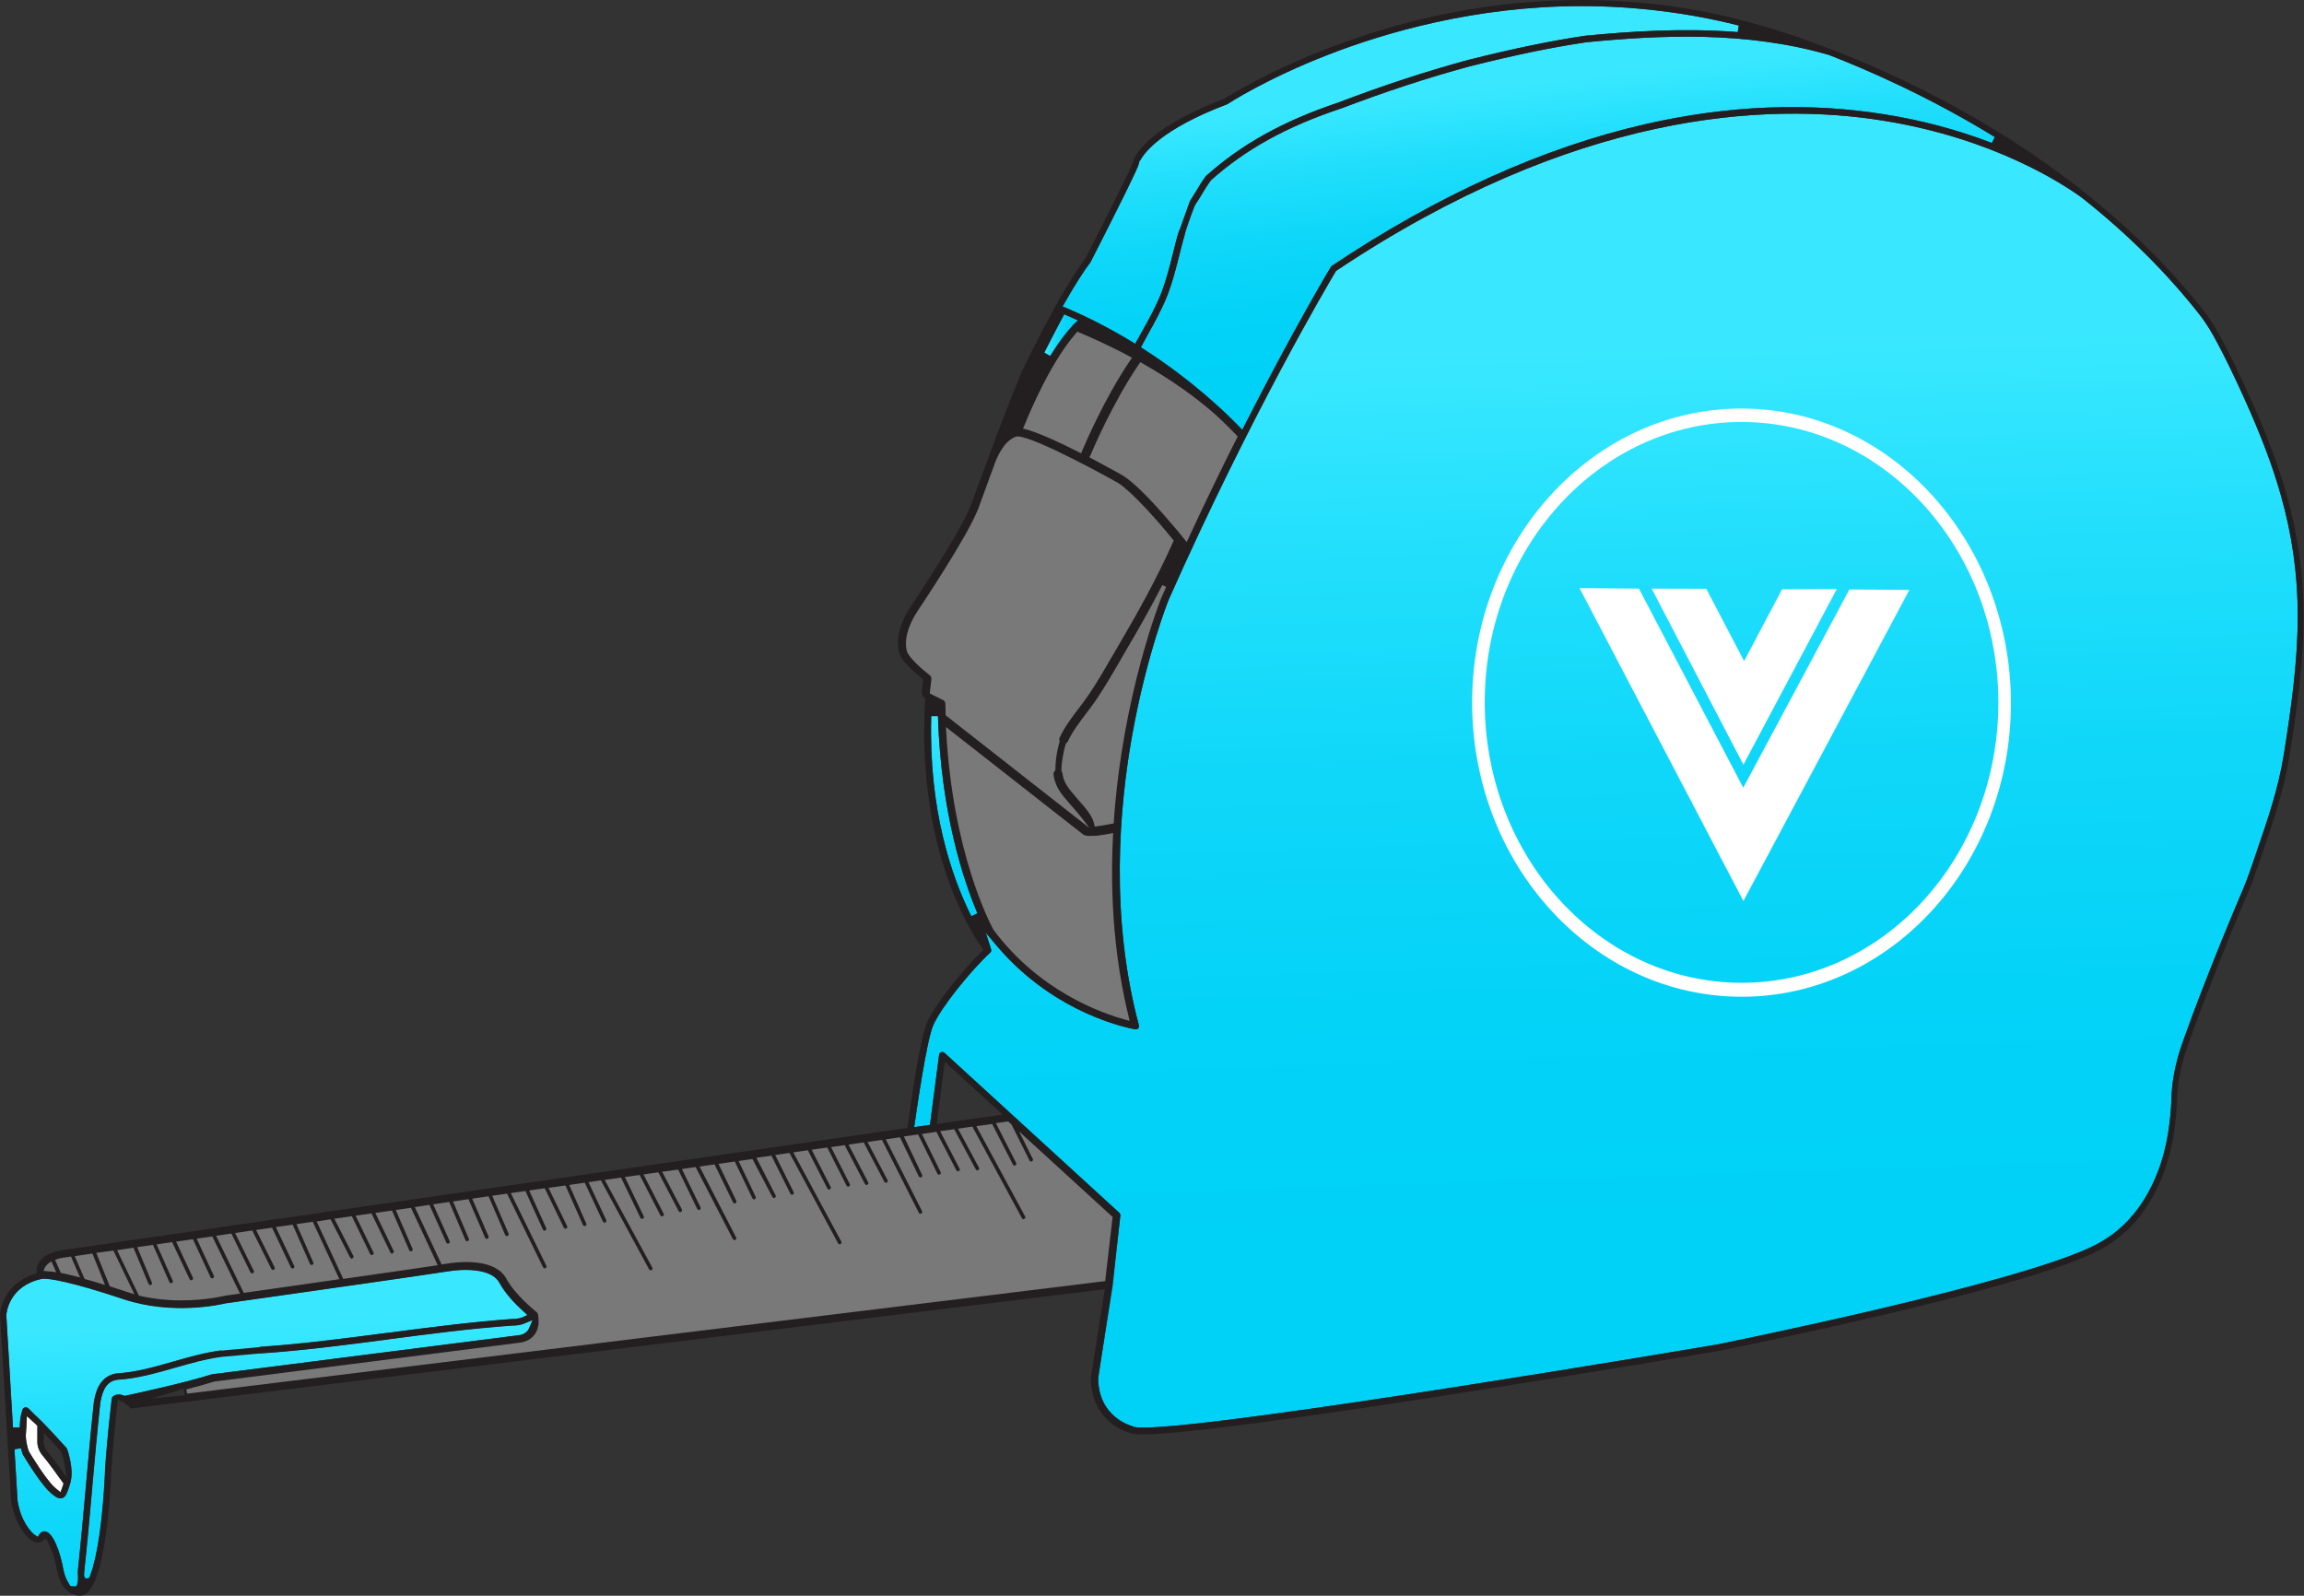 <?xml version="1.0" encoding="utf-8"?>
<!-- Generator: Adobe Illustrator 25.3.0, SVG Export Plug-In . SVG Version: 6.00 Build 0)  -->
<svg version="1.1" id="Layer_1" xmlns="http://www.w3.org/2000/svg" xmlns:xlink="http://www.w3.org/1999/xlink" x="0px" y="0px"
	 viewBox="0 0 1662.9 1151.9" style="enable-background:new 0 0 1662.9 1151.9;" xml:space="preserve">
<rect x="0" y="0" width="1662.9" height="1151.9" fill="#333333" stroke="none"/>
<style type="text/css">
	.st0{fill:url(#SVGID_1_);}
	.st1{fill:url(#SVGID_2_);}
	.st2{fill:#797979;stroke:#231F20;stroke-width:1.866;stroke-miterlimit:10;}
	.st3{fill:url(#SVGID_3_);}
	.st4{fill:url(#SVGID_4_);}
	.st5{fill:url(#SVGID_5_);}
	.st6{fill:#FFFFFF;}
	.st7{fill:#231F20;}
</style>
<linearGradient id="SVGID_1_" gradientUnits="userSpaceOnUse" x1="194.784" y1="955.531" x2="204.204" y2="1245.841">
	<stop  offset="0" style="stop-color:#39E8FF"/>
	<stop  offset="0.218" style="stop-color:#22DFFC"/>
	<stop  offset="0.468" style="stop-color:#0FD7F9"/>
	<stop  offset="0.726" style="stop-color:#04D3F8"/>
	<stop  offset="1" style="stop-color:#00D1F7"/>
</linearGradient>
<path class="st0" d="M71.9,1107.8c2.8-19.4,3.7-39.1,3.8-41.3c0.7-19.7,4.9-55.5,5.1-57c0.1-0.6,0.4-1.1,0.8-1.5
	c2-1.7,4.7-1.9,7.8-0.7l0.7,0.3l0.7-0.2c7-1.5,43.1-9.3,61.9-15.3c0.1,0,0.3-0.1,0.4-0.1L374,963.8c0.1,0,0.2,0,0.2,0
	c0.2,0,4.4-0.2,6.9-3.5c0.4-0.5,0.8-1.2,1.1-1.9l2.4-5.7l-5.7,2.4c-2.5,1.1-5.4,1.6-8.9,1.6l-0.1,0c-29.9,2.1-60,6.1-89.1,9.9
	l-0.4,0.1c-30.1,4-61.2,8-92,10.1c-0.1,0-0.1,0-0.2,0c-1.2,0-2.2-0.9-2.3-2.2c0-0.6,0.2-1.2,0.6-1.7c0.4-0.5,1-0.7,1.6-0.8
	c30.7-2.1,61.7-6.2,91.7-10.1l0.4,0c29.2-3.8,59.5-7.8,89.6-10c0,0,0.1,0,0.2,0c3,0,5.4-0.4,7.4-1.3l3.5-1.6l-2.8-2.6
	c-5.5-5-13.1-12.7-17.4-20.7c-5.3-9.8-23.5-10.6-38.8-8c-11.8,2-157.1,22.6-158.5,22.8l-0.2,0c-3.9,0.9-38.7,8.8-74-3
	c-36.7-12.3-54.8-15.5-59-14.6l-0.3,0.1C6.8,928.3,4.8,947,4.6,949.1l0,0.3l4.8,81l4.9,0l0.1-1.9c0.2-3.3,0.3-6.2,1.9-11
	c0.3-1,1.3-1.7,2.3-1.7c1.2,0,1.9,0.6,4.1,2.9c1.2,1.3,2.8,2.9,4.6,4.5c0.7,0.7,1.9,1.8,3.5,3.4c5.8,5.9,15.2,16.3,17,18.3l0.1,0.1
	c0.2,0.2,0.3,0.5,0.5,0.7c0.2,0.6,5.6,15,2.2,25.5c-2.4,7.6-3.6,10.3-6.9,10.3c-2.2,0-4.5-1.8-7.2-4.1c-5.6-4.8-15.1-19.6-19.9-27.5
	c-0.1-0.1-0.1-0.2-0.2-0.4c-0.1-0.3-0.5-1.6-1-3.3l-0.2-0.9l-4.7,0.8l2.2,36.9c2.2,14.8,9.7,23,12.4,24.9l2.1,1.4l1.4-2.1
	c1.2-1.7,2.6-1.9,3.4-1.9c6.3,0,11.5,15.7,13.4,26.2c0.7,3.8,1.7,7,3.1,9.5l2,3.5l1.1,1.9c-0.2,6.8,4.3,0.8,4.4,0.6
	c1.6-2.4,0.1-11,0.1-12.2c0-0.1,0-0.2,0-0.3c2.1-20,4-40.3,5.7-60l0.1-1.2c1.8-20,3.6-40.7,5.8-61c0.9-5.3,3.2-19.1,16.5-21
	c0.1,0,0.1,0,0.2,0c13.4-0.8,26.6-4.5,40.5-8.5c11.1-3.2,22.5-6.4,33.9-8c0.6-0.1,1.2,0.1,1.7,0.4c0.5,0.4,0.8,0.9,0.9,1.5
	c0.2,1.3-0.7,2.4-2,2.6c-11,1.5-22.2,4.7-33.1,7.8c-13.6,3.9-27.5,7.9-41.4,8.7l-0.2,0c-7,1.1-10.6,6-12.4,16.8
	c-2.2,20.4-4,41-5.8,60.9l0,0.4c-1.8,19.9-3.6,40.5-5.8,60.8l0,0.2c0,0.1,0,0.2,0,0.3l-0.9,13.3h1.2l4.5-12.3
	C67.9,1129.8,70.1,1120.1,71.9,1107.8z"/>
<linearGradient id="SVGID_2_" gradientUnits="userSpaceOnUse" x1="1146.787" y1="253.13" x2="1167.899" y2="893.514">
	<stop  offset="0" style="stop-color:#39E8FF"/>
	<stop  offset="0.218" style="stop-color:#22DFFC"/>
	<stop  offset="0.468" style="stop-color:#0FD7F9"/>
	<stop  offset="0.726" style="stop-color:#04D3F8"/>
	<stop  offset="1" style="stop-color:#00D1F7"/>
</linearGradient>
<path class="st1" d="M808.6,877.5c0.1-0.7-0.2-1.5-0.7-2L681.7,760c-0.6-0.6-1.5-0.8-2.4-0.5c-0.8,0.3-1.4,1-1.5,1.9l-6.6,50.6
	l-11.4,1.6l0.5-3.3c1.4-9.7,8.4-58.8,13.2-70.1c5.5-12.8,27.2-39.7,41.2-52.6c0.7-0.6,0.9-1.5,0.6-2.4l-3.8-11.9l8,9.5
	c42.6,50.3,97.6,59.8,99.9,60.2c0.8,0.1,1.6-0.1,2.1-0.7c0.5-0.6,0.7-1.4,0.5-2.2c-21-78.5-14.2-157.4-4.8-209.7
	c10.4-57.9,26-96.7,26.1-97.1C902.5,299.9,957.9,206.2,964,196l0.3-0.5l0.5-0.3c171.5-114.4,309.4-121.9,395-108
	c79.4,12.8,129.3,45.7,142.8,55.5c32.5,25.7,60.9,53.9,84.4,83.7c3.8,4.8,7.2,10,10.8,16.4c8.4,15.2,15.7,30.9,21.8,44.3
	c12.1,26.7,20.6,49.1,26.6,70.4c8.1,28.3,12.2,57.6,12.2,86.9c0,34.1-5,68.4-10.1,100.5c-3.8,23.9-11.8,47.3-18.9,67.9
	c-0.6,1.9-1.3,3.7-1.9,5.6c-2.6,7.6-5.2,15.4-8.3,22.8c-5,11.7-10.8,25.6-16.6,39.9c-9.1,22.7-18.7,46.9-27.3,71.3
	c-5.2,14.7-7.8,28.2-8.1,41.2c-0.2,8.3-1.2,16.3-2.2,23.1c-3.2,21.4-10.9,41-22.5,56.5c-8,10.7-18,19.2-30,25.4
	c-54.1,27.9-270.8,71.4-273,71.9l-0.2,0c-14.5,2.5-354.8,60-414.1,60c-4,0-6-0.3-6.8-0.5l-0.2-0.1l-0.5-0.2
	c-0.2-0.1-0.4-0.2-0.7-0.3c-1-0.3-24.2-6.6-24.4-34.5l0-0.2l10.5-66.6L808.6,877.5z"/>
<path class="st2" d="M310.5,868.7l12.5,27.9c0.1,0.2,0.4,0.3,0.5,0.2c0.2-0.1,0.3-0.3,0.2-0.5l-12.4-27.7l13.5-2l12,28.2
	c0,0.1,0.1,0.2,0.2,0.2c0.1,0,0.2,0.1,0.3,0c0.1,0,0.2-0.1,0.2-0.2c0-0.1,0-0.2,0-0.3l-11.9-28l13.1-1.9l12.3,28.5
	c0,0.1,0.1,0.2,0.2,0.2c0.1,0,0.2,0,0.3,0c0.1,0,0.2-0.1,0.2-0.2c0-0.1,0-0.2,0-0.3l-12.2-28.3l13.7-2l12.3,28.6
	c0,0.1,0.1,0.1,0.2,0.2c0.1,0,0.2,0,0.3,0c0.2-0.1,0.3-0.3,0.2-0.5l-12.3-28.4l12.6-1.8l26.3,53.8c0.1,0.2,0.3,0.3,0.5,0.2
	c0.1,0,0.2-0.1,0.2-0.2c0-0.1,0-0.2,0-0.3l-26.2-53.6l12.5-1.8l12.9,28.5c0.1,0.2,0.3,0.3,0.5,0.2c0.2-0.1,0.3-0.3,0.2-0.5
	l-12.8-28.3l13.1-1.9l14.1,29.1c0,0.1,0.1,0.1,0.2,0.2c0.1,0,0.2,0,0.3,0c0.2-0.1,0.3-0.3,0.2-0.5l-14-28.8l14.2-2l12.9,29.2
	c0.1,0.2,0.3,0.3,0.5,0.2c0.1,0,0.2-0.1,0.2-0.2c0-0.1,0-0.2,0-0.3l-12.8-29l13.1-1.9l13.4,28.7c0,0.1,0.1,0.1,0.2,0.2s0.2,0,0.3,0
	c0.1,0,0.2-0.1,0.2-0.2s0-0.2,0-0.3l-13.3-28.5l10.8-1.6l35.1,64.8c0.1,0.2,0.4,0.2,0.5,0.2c0.1-0.1,0.2-0.1,0.2-0.2
	c0-0.1,0-0.2,0-0.3l-35-64.5l13.8-2l14.3,29.7c0,0.1,0.1,0.2,0.2,0.2c0.1,0,0.2,0,0.3,0c0.2-0.1,0.3-0.3,0.2-0.5l-14.2-29.5
	l12.6-1.8l15.3,29.8c0.1,0.2,0.4,0.3,0.5,0.2c0.2-0.1,0.3-0.3,0.2-0.5l-15.2-29.6l12.7-1.8l14.9,28.5c0,0.1,0.1,0.1,0.2,0.2
	c0.1,0,0.2,0,0.3,0c0.1-0.1,0.2-0.2,0.2-0.2s0-0.2,0-0.3l-14.8-28.3l13.5-1.9l14.1,29.1c0.1,0.2,0.3,0.3,0.5,0.2
	c0.2-0.1,0.3-0.3,0.2-0.5l-14-28.9l11.8-1.7l27.2,52.6c0.1,0.2,0.4,0.3,0.5,0.2c0.1-0.1,0.2-0.2,0.2-0.2c0-0.1,0-0.2,0-0.3l-27-52.4
	l12.8-1.8l13.6,28c0,0.1,0.1,0.1,0.2,0.2c0.1,0,0.2,0,0.3,0c0.2-0.1,0.3-0.3,0.2-0.5l-13.4-27.8l13.7-2l13,27.2
	c0,0.1,0.1,0.1,0.2,0.2c0.1,0,0.2,0,0.3,0c0.2-0.1,0.3-0.3,0.2-0.5l-12.9-27l11.9-1.7l14.7,28c0,0.1,0.1,0.2,0.2,0.2
	c0.1,0,0.2,0,0.3,0c0.2-0.1,0.3-0.3,0.2-0.5L544.5,835l12.8-1.8l14,28.1c0.1,0.2,0.3,0.3,0.5,0.2c0.2-0.1,0.3-0.3,0.2-0.5L558.1,833
	l12.2-1.8l35.4,65.8c0,0.1,0.1,0.1,0.2,0.2c0.1,0,0.2,0,0.3,0c0.1,0,0.2-0.1,0.2-0.2c0-0.1,0-0.2,0-0.3l-35.3-65.6l12.5-1.8
	l14.4,28.2c0,0.1,0.1,0.1,0.2,0.2c0.1,0,0.2,0,0.3,0c0.1,0,0.2-0.1,0.2-0.2c0-0.1,0-0.2,0-0.3l-14.3-28l13.2-1.9l14.2,28.1
	c0,0.1,0.1,0.2,0.2,0.2c0.1,0,0.2,0,0.3,0c0.1,0,0.2-0.1,0.2-0.2c0-0.1,0-0.2,0-0.3l-14.1-27.8l11.8-1.7l14.9,28.6
	c0,0.1,0.1,0.1,0.2,0.2c0.1,0,0.2,0,0.3,0c0.2-0.1,0.3-0.3,0.2-0.5l-14.8-28.4l12.9-1.9l15.2,29c0,0.1,0.1,0.2,0.2,0.2
	c0.1,0,0.2,0,0.3,0c0.1,0,0.2-0.1,0.2-0.2c0-0.1,0-0.2,0-0.3l-15.1-28.7l12.4-1.8l26.9,53.2c0,0.1,0.1,0.2,0.2,0.2
	c0.1,0,0.2,0,0.3,0c0.1,0,0.2-0.1,0.2-0.2c0-0.1,0-0.2,0-0.3l-26.8-53l12.2-1.8l13.9,28.9c0.1,0.2,0.4,0.3,0.5,0.2
	c0.2-0.1,0.3-0.3,0.2-0.5L651,819.6l12.2-1.7l14.2,28.9c0,0.1,0.1,0.2,0.2,0.2c0.1,0,0.2,0,0.3,0c0.1,0,0.2-0.1,0.2-0.2
	c0-0.1,0-0.2,0-0.3L664,817.8l9.7-1.4c0.1,0,0.3,0,0.4-0.1l2.2-0.4l14.8,28.5c0.1,0.2,0.4,0.3,0.5,0.2c0.2-0.1,0.3-0.3,0.2-0.5
	l-14.7-28.3l12.1-1.7l15.9,29.6c0.1,0.2,0.3,0.3,0.5,0.2c0.2-0.1,0.3-0.3,0.2-0.5L690,814l12.3-1.8l36.1,66.7c0,0.1,0.1,0.1,0.2,0.2
	c0.1,0,0.2,0,0.3,0c0.2-0.1,0.3-0.3,0.2-0.5l-35.9-66.4l13.4-1.9l15.3,29.9c0,0.1,0.1,0.2,0.2,0.2c0.1,0,0.2,0,0.3,0
	c0.1,0,0.2-0.1,0.2-0.2c0-0.1,0-0.2,0-0.3L717.4,810l10.5-1.5l2.9,2.6l13.1,26.2c0,0.1,0.1,0.2,0.2,0.2c0.1,0,0.2,0,0.3,0
	c0.1,0,0.2-0.1,0.2-0.2c0-0.1,0-0.2,0-0.3l-12.2-24.4l71.6,65.5l-5.5,47.5l-663.3,81.3l-0.9,0.1l-0.9-4.8l0.9-0.2
	c7.9-2,14.5-3.9,19.6-5.5l0.2-0.1l220.6-28.1c1.1-0.1,6.5-0.7,10.1-5.1c2.8-3.5,3.6-8.2,2.6-14.1c-0.1-0.6-0.4-1.1-0.9-1.4
	c-0.6-0.5-15.3-12.2-21.7-24c-7.9-14.7-33.2-12.2-43.7-10.4l-2.9,0.5L298,870.6L310.5,868.7z"/>
<linearGradient id="SVGID_3_" gradientUnits="userSpaceOnUse" x1="1092.391" y1="60.996" x2="1113.502" y2="251.001">
	<stop  offset="0" style="stop-color:#39E8FF"/>
	<stop  offset="0.218" style="stop-color:#22DFFC"/>
	<stop  offset="0.468" style="stop-color:#0FD7F9"/>
	<stop  offset="0.726" style="stop-color:#04D3F8"/>
	<stop  offset="1" style="stop-color:#00D1F7"/>
</linearGradient>
<path class="st3" d="M1436.8,102.9c-24.1-9.2-49.8-16.1-76.3-20.3c-55.1-8.9-113.1-6.6-172.4,6.9c-74.1,16.9-150.4,51.3-226.8,102.4
	c-0.3,0.2-0.5,0.4-0.7,0.7c-1.1,1.8-27.2,45.4-62.4,114.6l-1.6,3.1l-2.4-2.5c-8.8-9.1-33.1-32.9-68.8-55.8l-2-1.3l1.1-2
	c1.3-2.3,2.6-4.7,3.8-7c5-9,10.3-18.4,14.2-28.4c3.7-9.5,6.3-19.6,8.7-29.3c1.3-5.2,2.7-10.6,4.2-15.8c0.4-1.2-0.3-2.5-1.6-2.9
	c-1.2-0.4-2.5,0.3-2.9,1.6c-1.6,5.3-2.9,10.8-4.3,16c-2.4,9.6-4.9,19.4-8.5,28.7c-3.7,9.6-8.9,18.9-13.9,27.8
	c-1.2,2.1-2.4,4.3-3.6,6.5l-1.3,2.3l-2.2-1.4c-15.5-9.4-31.5-17.7-47.6-24.5l-2.6-1.1l1.4-2.4c7.4-13,13.7-22.9,18.8-29.6
	c0.1-0.1,0.2-0.2,0.2-0.4c22.5-44.1,33.9-67.3,34.7-70.7l0.6-2.5l0.4,0.1c3.1-5.8,15.7-22.6,62.3-40.3c0.2-0.1,0.3-0.1,0.5-0.2
	c1.1-0.7,28-18.3,72.8-35.7c41.2-16,106.3-35.1,182.8-35.1c37.9,0,75.9,4.6,112.7,13.8l0.9,0.2l-0.8,4.8l-0.9-0.1
	c-40-3.1-79.3-0.2-109.1,2.7l-0.1,0c-25.9,3.9-50.5,9-84.6,17.5c-30.7,8.4-61.3,18.4-93.5,30.7c-39.5,13.2-69.8,30-95.4,52.9
	c-0.1,0.1-0.2,0.2-0.3,0.3c-2.6,3.5-4.8,7-6.8,10.5c-1.5,2.4-3,4.9-4.6,7.4c-0.7,1.1-0.4,2.5,0.6,3.2c1,0.7,2.5,0.4,3.2-0.6
	c1.8-2.7,3.5-5.4,4.8-7.6c1.9-3.2,3.9-6.5,6.3-9.7l0.3-0.4c25-22.3,54.7-38.7,93.5-51.6l0.1,0c32-12.2,62.4-22.2,93-30.5
	c33.9-8.5,58.3-13.5,84.1-17.4c53.3-5.2,115.8-8.2,175.4,9.2l0.2,0.1c28.6,11.1,72.3,30.3,118.5,58.6l0.8,0.5l-2.1,4.3L1436.8,102.9
	z"/>
<path class="st2" d="M847.2,388.8l1,1.2l-0.6,1.4c-12.2,27.5-26.5,52.8-38.9,73.9c-1.8,3.1-3.6,6.2-5.5,9.4
	c-5.3,9.2-10.8,18.7-16.8,27.5c-2.2,3.3-4.7,6.5-7.1,9.7c-4.9,6.5-10,13.1-13.6,20.8c-0.3,0.6-0.3,1.2-0.1,1.8
	c0.2,0.6,0.6,1,1.2,1.3c1.1,0.5,2.6,0,3.1-1.1c3.4-7.2,8.1-13.4,13.1-20c2.4-3.2,4.9-6.4,7.2-9.8c6.1-9,11.7-18.6,17-27.8
	c1.8-3.1,3.6-6.2,5.4-9.3c7.1-12,16.3-28,25.4-45.8l0.4-0.9l4.5,2.1l-0.4,0.9c-1.1,2.6-2.3,5.1-3.4,7.6c-0.3,0.7-28,69.7-34.3,161.5
	l-0.1,1.9l-1.9,0.4c-3.9,0.8-7.9,1.5-11.1,1.9l-2.4,0.3l-0.4-2.3c-1-5.8-6.8-12.3-10.2-16.1l-0.3-0.3c-0.4-0.5-0.8-0.9-1.1-1.3
	c-0.7-0.8-1.4-1.6-2-2.4l-0.1-0.1c-4.5-5.2-8.5-9.8-9.3-16.8c-0.2-1.3-1.3-2.2-2.6-2c-0.6,0.1-1.2,0.4-1.5,0.9
	c-0.4,0.5-0.6,1.1-0.5,1.7c1,8.5,5.8,14,10.4,19.3c0.7,0.8,1.4,1.6,2.1,2.5c0.4,0.5,0.9,1.1,1.5,1.7c1.4,1.5,2.6,2.9,3.7,4.3
	l12.5,15.5c2.8-0.3,6.1-0.8,9.8-1.5l3.1-0.6l-0.2,3.2c-2.3,46.4,1.5,90.4,11.4,130.7l1,4.1l-4.1-1.1c-17.8-4.8-62.8-20.7-96-65.1
	l-0.2-0.2c-3-5.5-29.5-56.4-34.3-143.5l-0.3-5.5l100.6,78.8c0.1,0.1,0.3,0.2,0.5,0.3c0.3,0.2,1,0.4,2.3,0.5l0.2,0
	c0.3,0.1,0.5,0.1,0.7,0.1l0.3,0l0.1,0c1.3,0,2.8,0,4.4-0.1l-108.3-84.9l-0.9-0.7l-0.2-8.5c0-0.1,0-0.2,0-0.3c0-0.1,0-0.2,0-0.2
	c0-0.1,0-0.1,0-0.2c0-0.1,0-0.1-0.1-0.2c0-0.1-0.1-0.1-0.1-0.2c0-0.1-0.1-0.1-0.1-0.2c0-0.1-0.1-0.1-0.1-0.2c0-0.1-0.1-0.1-0.1-0.1
	c-0.1-0.1-0.1-0.1-0.2-0.2l-0.1-0.1c-0.1-0.1-0.2-0.1-0.3-0.2c-0.1,0-0.1-0.1-0.2-0.1l-7.9-3.9l-0.2-0.1c-0.1-0.1-0.2-0.1-0.3-0.2
	l-1.7-0.7l1.3-11c0.1-0.8-0.3-1.6-0.9-2.1c-5-3.8-15.7-13.2-16.7-17.7c0-0.1-0.1-0.3-0.1-0.4l-0.2-0.6V469
	c-0.6-2.3-2.3-12.7,8.3-28.8c1.4-2.1,35.2-52.4,43.4-73.1c0-0.1,5.3-14.7,12.2-33.4c1.8-4.8,4-8.9,6.5-12.1l0.1-0.2
	c0.1-0.1,0.2-0.2,0.3-0.4l0.1-0.2c4.4-5.3,8.5-6.5,9.6-6.7l0.3,0l0.3,0c13.2,0.2,72.2,33.2,72.8,33.6
	C816.7,353.5,834.7,373.4,847.2,388.8z"/>
<linearGradient id="SVGID_4_" gradientUnits="userSpaceOnUse" x1="753.67" y1="241.958" x2="778.016" y2="241.958">
	<stop  offset="0" style="stop-color:#39E8FF"/>
	<stop  offset="0.218" style="stop-color:#22DFFC"/>
	<stop  offset="0.468" style="stop-color:#0FD7F9"/>
	<stop  offset="0.726" style="stop-color:#04D3F8"/>
	<stop  offset="1" style="stop-color:#00D1F7"/>
</linearGradient>
<path class="st4" d="M770.2,227.8c1.5,0.6,2.9,1.3,4.4,1.9l3.5,1.6l-3,2.7c-5.4,5.7-11,13.2-16.6,22.2L758,257l-4.3-2.4l0.4-0.9
	c5.3-10.4,9.9-19.3,12.9-24.9l1.1-2L770.2,227.8z"/>
<path class="st2" d="M239.1,879.1l14.4,28.2c0,0.1,0.1,0.2,0.2,0.2c0.1,0,0.2,0,0.3,0c0.1,0,0.2-0.1,0.2-0.2c0-0.1,0-0.2,0-0.3
	l-14.3-28l14.6-2.1l13.5,27.9c0.1,0.2,0.3,0.3,0.5,0.2c0.2-0.1,0.3-0.3,0.2-0.5l-13.4-27.7l13.4-1.9l13.9,28.8
	c0,0.1,0.1,0.2,0.2,0.2c0.1,0,0.2,0,0.3,0c0.2-0.1,0.3-0.3,0.2-0.5l-13.8-28.6l14-2l12.7,29.3c0,0.1,0.1,0.2,0.2,0.2
	c0.1,0,0.2,0.1,0.3,0c0.1,0,0.2-0.1,0.2-0.2c0-0.1,0-0.2,0-0.3l-12.6-29.1l12.9-1.9l20.1,43.2l-3.3,0.5c-10.7,1.6-32.6,4.8-65,9.4
	l-1.8,0.3l-20-43.2L239.1,879.1z"/>
<linearGradient id="SVGID_5_" gradientUnits="userSpaceOnUse" x1="674.368" y1="517.415" x2="701.697" y2="688.708">
	<stop  offset="0" style="stop-color:#39E8FF"/>
	<stop  offset="0.218" style="stop-color:#22DFFC"/>
	<stop  offset="0.468" style="stop-color:#0FD7F9"/>
	<stop  offset="0.726" style="stop-color:#04D3F8"/>
	<stop  offset="1" style="stop-color:#00D1F7"/>
</linearGradient>
<path class="st5" d="M672.1,516.9l4.9,0l0,1c2.3,69.7,18.6,117.9,28.1,140.5l0.4,0.9l-4.5,2.1l-0.4-0.9c-14-28.3-30.3-76-28.5-142.5
	L672.1,516.9z"/>
<path class="st2" d="M809.5,343.8c-3.3-1.8-12-6.7-22.4-12.2l-2.1-1.1l1.1-2.2l0.1-0.1c0.6-1.5,15.6-37.3,35.2-66.1l1.3-1.9l2,1.1
	c20.3,11.5,38.2,24.1,53.1,37.2c7.6,7,12.9,12.5,15.4,15.1l1.2,1.3l-0.8,1.6c-12.1,24-23.9,48.5-35.2,72.9l-1.7,3.7l-2.5-3.2
	c-3-3.8-7.5-9.2-13.9-16.5C830.9,362.6,817.9,348.8,809.5,343.8z"/>
<path class="st2" d="M777.3,238.3l1.6,0.7c5.3,2.2,19.6,8.2,37.1,17.6l2.4,1.3l-1.6,2.3c-19.2,28.2-33.4,62.1-35,65.8l-1,2.5
	l-2.4-1.2c-17.4-8.8-30.4-14.4-38.6-16.6l-2.7-0.7l1.1-2.6c5.5-13.6,20.2-47.5,37.8-67.6L777.3,238.3z"/>
<path class="st2" d="M82.4,901.7l16.4,34.1l-5.4-1.7c-0.9-0.3-1.8-0.6-2.8-0.9c-3.8-1.3-7.5-2.5-11-3.6l-1.1-0.4l-10.3-25.6
	L82.4,901.7z"/>
<path class="st6" d="M19.1,1028.7l0.3-6.5l4,3.6c0.3,0.3,0.6,0.6,1,0.9c0.4,0.4,1,1,1.9,1.8l0.7,0.7v12c0,0.2-0.1,5.2,4.2,10
	c2.9,3.3,11.5,15.1,14,18.7l0.7,1l-0.4,1.2c-0.2,0.6-0.4,1.3-0.6,1.8l-1.2,3.3l-2.7-2.2c-0.4-0.3-0.9-0.7-1.4-1.2
	c-6.3-5.4-18.2-25.1-18.7-26l-0.2-0.5c-0.6-1.8-2.5-8-1.9-13.3C18.9,1032,19,1030.3,19.1,1028.7z"/>
<path class="st2" d="M31.8,914.2c0.7-1.3,1.8-2.4,3.2-3.4l2.5-1.7l4.6,10.4l-4.5-0.6c-1.5-0.2-2.8-0.3-4.1-0.4l-3.4-0.2l1.2-3.2
	C31.6,914.8,31.7,914.5,31.8,914.2z"/>
<path class="st2" d="M167.5,889.4l14.1,28.6c0,0.1,0.1,0.2,0.2,0.2c0.1,0,0.2,0,0.3,0c0.1-0.1,0.2-0.2,0.2-0.2s0-0.2,0-0.3l-14-28.4
	l14.3-2.1l14.1,28.4c0.1,0.2,0.4,0.2,0.5,0.2c0.2-0.1,0.3-0.3,0.2-0.5l-14-28.2l13.5-1.9l13.9,29.3c0,0.1,0.1,0.2,0.2,0.2
	c0.1,0,0.2,0,0.3,0c0.2-0.1,0.3-0.3,0.2-0.5L197.7,885l14.1-2l12.8,29c0,0.1,0.1,0.2,0.2,0.2c0.1,0,0.2,0,0.3,0
	c0.2-0.1,0.3-0.3,0.2-0.5l-12.7-28.8l13.7-2l20,43.2l-3.3,0.5c-25.1,3.6-50.4,7.2-65.8,9.4l-1.8,0.3l-20.8-43L167.5,889.4z"/>
<path class="st2" d="M96.9,899.6l11.2,26.9c0.1,0.2,0.3,0.3,0.5,0.2c0.2-0.1,0.3-0.3,0.2-0.5l-11.1-26.7l13.3-1.9l12.1,27.5
	c0,0.1,0.1,0.2,0.2,0.2c0.1,0,0.2,0,0.3,0c0.1,0,0.2-0.1,0.2-0.2s0-0.2,0-0.3l-12.1-27.3l13.1-1.9l12.9,27.4
	c0.1,0.2,0.3,0.3,0.5,0.2c0.2-0.1,0.3-0.3,0.2-0.5l-12.7-27.2l14.1-2l13,28.1c0,0.1,0.1,0.2,0.2,0.2c0.1,0,0.2,0,0.3,0
	c0.1,0,0.2-0.1,0.2-0.2c0-0.1,0-0.2,0-0.3l-12.9-27.9l13.2-1.9l20.8,43l-3.4,0.5c-5.4,0.8-8.6,1.2-8.8,1.2c-0.1,0-0.2,0-0.3,0.1
	c-0.1,0-13.1,3.3-31.2,3.3c-10.5,0-20.7-1.1-30.1-3.3l-1.2-0.3l-16.5-34.3L96.9,899.6z"/>
<path class="st2" d="M67.3,903.8L77.4,929l-5-1.5c-3.8-1.2-7.5-2.3-10.9-3.2l-1.1-0.3l-7.8-18L67.3,903.8z"/>
<path class="st2" d="M41,908c1-0.3,2.1-0.6,3.2-0.9l7.6-1.1l7.6,17.5l-4.9-1.3c-3.7-0.9-7-1.7-10-2.3l-1.3-0.3l-4.8-10.9L41,908z"/>
<path class="st7" d="M0,949.2c0,0.1,0,0.2,0,0.2l8,134c0,0,0,0.1,0,0.1c2.2,15.1,11.8,30,19.4,30c1.2,0,2.3-0.4,3.2-1.1l2.3-1.9
	l1.5,2.5c2.1,3.5,4.8,10.4,6.5,19.4c2.1,11.3,6.6,15.8,10,17.6c0.9,0.5,1.7,0.7,2.3,0.9l0.4,0.1c2,1,4.6,1,6.5,0.4l7.4-15.2
	c0,0-2.6,3-4.9,3.2s-1.8-4-1.8-4c0-0.1,0-0.2,0-0.3l0-0.2c2.2-20.3,4-40.9,5.8-60.8l0-0.4c1.8-19.9,3.6-40.5,5.8-60.9
	c1.8-10.9,5.4-15.8,12.4-16.8l0.2,0c13.8-0.8,27.8-4.8,41.4-8.7c10.9-3.1,22.1-6.3,33.1-7.8l29.2-2.6l-0.1-4.6l-29.7,2.7
	c-11.4,1.6-22.8,4.8-33.9,8c-13.9,4-27.1,7.7-40.5,8.5c-0.1,0-0.1,0-0.2,0c-13.4,1.9-15.7,15.7-16.5,21c-2.2,20.3-4,41-5.8,61
	l-0.1,1.2c-1.8,19.7-3.6,40-5.7,60c0,0.1,0,0.2,0,0.3c0,1.3,0.3,9.4-1.3,9.9c-1.6,0.5-4.3-0.2-4.3-0.2l-2-3.5
	c-1.4-2.5-2.4-5.7-3.1-9.5c-1.9-10.5-7.1-26.2-13.4-26.2c-0.8,0-2.3,0.2-3.4,1.9l-1.4,2.1L25,1108c-2.7-1.9-10.2-10.1-12.4-24.9
	l-2.2-36.9l4.7-0.8l0.2,0.9c0.5,1.8,0.9,3,1,3.3c0,0.1,0.1,0.3,0.2,0.4c4.7,8,14.3,22.7,19.9,27.5c2.7,2.4,5,4.1,7.2,4.1
	c3.3,0,4.5-2.7,6.9-10.3c3.3-10.6-2-24.9-2.2-25.5c-0.1-0.3-0.3-0.5-0.5-0.7l-0.1-0.1c-1.8-2-11.3-12.4-17-18.3
	c-1.6-1.6-2.7-2.7-3.5-3.4c-1.8-1.6-3.4-3.2-4.6-4.5c-2.2-2.3-2.9-2.9-4.1-2.9c-1,0-2,0.7-2.3,1.7c-1.6,4.8-1.7,7.7-1.9,11l-0.1,1.9
	l-4.9,0l-4.8-81l0-0.3c0.2-2.1,2.2-20.8,25.1-25.9l0.3-0.1c4.3-0.9,22.3,2.3,59,14.6c35.3,11.8,70.1,4,74,3l0.2,0
	c1.5-0.2,146.8-20.8,158.5-22.8c15.3-2.6,33.6-1.8,38.8,8c4.3,8,11.8,15.7,17.4,20.7l2.8,2.6l-3.5,1.6c-2,0.9-4.4,1.3-7.4,1.3
	c-0.1,0-0.1,0-0.2,0c-30.1,2.2-60.4,6.1-89.6,10l-0.4,0c-30,3.9-61,8-91.7,10.1c-0.6,0-1.2,0.3-1.6,0.8c-0.4,0.5-0.6,1.1-0.6,1.7
	c0.1,1.2,1.1,2.2,2.3,2.2c0,0,0.1,0,0.2,0c30.9-2.1,62-6.2,92-10.1l0.4-0.1c29.1-3.8,59.1-7.8,89.1-9.9l0.1,0c3.5,0,6.4-0.5,8.9-1.6
	l5.7-2.4l-2.4,5.7c-0.3,0.7-0.7,1.3-1.1,1.9c-2.5,3.2-6.8,3.5-6.9,3.5c0,0-0.1,0-0.2,0l-220.8,28.1c-0.1,0-0.3,0-0.4,0.1
	c-18.9,6-54.9,13.8-61.9,15.3l-0.7,0.2l-0.7-0.3c-3.1-1.2-5.8-0.9-7.8,0.7c-0.5,0.4-0.7,0.9-0.8,1.5c-0.2,1.5-4.4,37.3-5.1,57
	c-0.1,2.2-1,22-3.8,41.3c-1.8,12.3-3.9,21.9-6.4,28.7l-5.5,15c7.3-2.8,12.7-16.9,16.5-43.1c3-20.8,3.8-41.6,3.8-41.8
	c0.6-15.6,3.4-42.1,4.6-52.7l0.3-3.8l3.3,1.8l0.2,0.1c1.7,0.8,3.7,2.4,5.1,3.8c0.5,0.5,1.2,0.8,1.9,0.7l698.6-85.6l3.3-0.4
	l-10.1,63.8c0,0.1,0,0.3,0,0.4c0,24.8,17.1,36.3,27.2,39.2l0.5,0.2c1.5,0.8,4.6,1.2,9.6,1.2c59.4,0,379-54,415.2-60.1
	c8.9-1.8,219.4-44.1,274.3-72.3c12.6-6.5,23.2-15.5,31.6-26.7c12-16.1,20.1-36.4,23.3-58.6c1-6.9,2.1-15.2,2.3-23.7
	c0.3-12.5,2.8-25.6,7.9-39.8c8.6-24.3,18.2-48.5,27.2-71.1c5.6-14.1,11.5-28,16.5-39.8c3.2-7.6,5.9-15.5,8.5-23.1
	c0.6-1.9,1.3-3.7,1.9-5.6c7.1-20.8,15.2-44.4,19.1-68.7c5.2-32.4,10.2-66.9,10.2-101.3c0-29.8-4.2-59.4-12.4-88.2
	c-6.1-21.5-14.7-44.1-26.9-71c-6.1-13.4-13.4-29.2-22-44.6c-3.7-6.7-7.2-12.1-11.2-17.1c-22.7-28.7-50-56.1-81.2-81.3l-0.4-0.4
	c-0.1-0.1-0.2-0.2-0.3-0.3c-0.2-0.2-1.5-1.2-3.9-3c-35.7-28.3-75.8-53.6-119.3-75.2c-20.3-10.1-41.2-19.4-62.3-27.5
	c-0.1,0-0.2-0.1-0.3-0.1l-0.1,0c-31.2-12.1-50.9-17.4-51.8-17.6C1229,6.1,1185.5,0,1141.6,0c-60.3,0-120.9,11.3-180.1,33.7
	c-45.9,17.4-74.6,35.5-77.7,37.5l-0.5,0.2c-59.7,22.8-65.3,43.8-65.8,46.2l-0.1,0.3c-1.7,4.8-21.2,43.7-34,68.6l-0.2,0.3
	c-18.4,24-45.3,80.6-45.6,81.1l0,0.1c-6.9,16.1-17.3,43.7-24.8,64l-0.2,0.4c-6.4,17.3-11.4,31.2-12,32.7l-0.1,0.1
	c-7.6,19.3-39.3,66.8-42.9,72.2c-12.7,19.2-9.4,31.2-8.6,33.5l0,0.2c1.1,4.4,7,11.1,16.2,18.4l1.1,0.9l-0.9,8.1
	c-0.4,2.6,0.9,4.4,1.7,5.3l0.7,0.8l-0.1,1.1c-6,102.4,29.7,162.3,40.8,178.2l1.2,1.7l-1.5,1.5c-14.2,14-33.8,38.5-39.2,51.2
	c-5.1,11.9-11.9,59.7-13.9,74l-0.3,1.9L43.5,902.6c-0.1,0-0.1,0-0.2,0c-8.1,1.8-13.4,5-15.7,9.6c-0.8,1.6-1.2,3.4-1.3,5.2l0,1.8
	l-1.7,0.5C5.7,925.8,0.2,941.7,0,949.2z M672.1,517.9l0-1l4.9,0l0,1c2.3,69.7,18.6,117.9,28.1,140.5l0.4,0.9l-4.5,2.1l-0.4-0.9
	C686.6,632.1,670.3,584.4,672.1,517.9z M734.4,314.2c13.2,0.2,72.2,33.2,72.8,33.6c9.5,5.7,27.5,25.6,40,41l1,1.2l-0.6,1.4
	c-12.2,27.5-26.5,52.8-38.9,73.9c-1.8,3.1-3.6,6.2-5.5,9.4c-5.3,9.2-10.8,18.7-16.8,27.5c-2.2,3.3-4.7,6.5-7.1,9.7
	c-4.9,6.5-10,13.1-13.6,20.8c-0.2,0.4-4.2,10.9-4,24.6c0,0-0.2,1.7-0.2,1.9c0.2,0.6,9.1,12.7,5.7,3.9c-3.4-8.8,2.2-27.2,2.7-28.4
	c3.4-7.2,8.1-13.4,13.1-20c2.4-3.2,4.9-6.4,7.2-9.8c6.1-9,11.7-18.6,17-27.8c1.8-3.1,3.6-6.2,5.4-9.3c7.1-12,16.3-28,25.4-45.8
	l0.4-0.9l4.5,2.1l-0.4,0.9c-1.1,2.6-2.3,5.1-3.4,7.6c-0.3,0.7-28,69.7-34.3,161.5l-0.1,1.9l-1.9,0.4c-3.9,0.8-7.9,1.5-11.1,1.9
	l-2.4,0.3l-0.4-2.3c-1-5.8-6.8-12.3-10.2-16.1l-0.3-0.3c-0.4-0.5-0.8-0.9-1.1-1.3c-0.7-0.8-1.4-1.6-2-2.4l-0.1-0.1
	c-4.5-5.2-8.5-9.8-9.3-16.8c-0.2-1.3-1.3-2.2-2.6-2c-0.6,0.1-1.2,0.4-1.5,0.9c-0.4,0.5-0.6,1.1-0.5,1.7c1,8.5,5.8,14,10.4,19.3
	c0.7,0.8,1.4,1.6,2.1,2.5c0.4,0.5,0.9,1.1,1.5,1.7c1.4,1.5,2.6,2.9,3.7,4.3l10.4,15.6l2-0.2c2.8-0.3,6.1-0.8,9.8-1.5l3.1-0.6
	l-0.2,3.2c-2.3,46.4,1.5,90.4,11.4,130.7l1,4.1l-4.1-1.1c-17.8-4.8-62.8-20.7-96-65.1l-0.2-0.2c-3-5.5-29.5-56.4-34.3-143.5
	l-0.3-5.5l100.6,78.8c0.1,0.1,0.3,0.2,0.5,0.3c0.3,0.2,1,0.4,2.3,0.5l0.2,0c0.3,0.1,0.5,0.1,0.7,0.1l0.3,0l0.1,0
	c1.3,0,2.8,0,4.4-0.1l-108.3-84.9l-0.9-0.7l-0.2-8.5c0-0.1,0-0.2,0-0.3c0-0.1,0-0.2,0-0.2c0-0.1,0-0.1,0-0.2c0-0.1,0-0.1-0.1-0.2
	c0-0.1-0.1-0.1-0.1-0.2c0-0.1-0.1-0.1-0.1-0.2c0-0.1-0.1-0.1-0.1-0.2c0-0.1-0.1-0.1-0.1-0.1c-0.1-0.1-0.1-0.1-0.2-0.2l-0.1-0.1
	c-0.1-0.1-0.2-0.1-0.3-0.2c-0.1,0-0.1-0.1-0.2-0.1l-7.9-3.9l-0.2-0.1c-0.1-0.1-0.2-0.1-0.3-0.2l-1.7-0.7l1.3-11
	c0.1-0.8-0.3-1.6-0.9-2.1c-5-3.8-15.7-13.2-16.7-17.7c0-0.1-0.1-0.3-0.1-0.4l-0.2-0.6V469c-0.6-2.3-2.3-12.7,8.3-28.8
	c1.4-2.1,35.2-52.4,43.4-73.1c0-0.1,5.3-14.7,12.2-33.4c1.8-4.8,4-8.9,6.5-12.1l0.1-0.2c0.1-0.1,0.2-0.2,0.3-0.4l0.1-0.2
	c4.4-5.3,8.5-6.5,9.6-6.7l0.3,0L734.4,314.2z M840.2,373.3c-9.4-10.7-22.4-24.6-30.7-29.6c-3.3-1.8-12-6.7-22.4-12.2l-2.1-1.1
	l1.1-2.2l0.1-0.1c0.6-1.5,15.6-37.3,35.2-66.1l1.3-1.9l2,1.1c20.3,11.5,38.2,24.1,53.1,37.2c7.6,7,12.9,12.5,15.4,15.1l1.2,1.3
	l-0.8,1.6c-12.1,24-23.9,48.5-35.2,72.9l-1.7,3.7l-2.5-3.2C851.1,386,846.6,380.6,840.2,373.3z M738.3,307.2
	c5.5-13.6,20.2-47.5,37.8-67.6l1.2-1.3l1.6,0.7c5.3,2.2,19.6,8.2,37.1,17.6l2.4,1.3l-1.6,2.3c-19.2,28.2-33.4,62.1-35,65.8l-1,2.5
	l-2.4-1.2c-17.4-8.8-30.4-14.4-38.6-16.6l-2.7-0.7L738.3,307.2z M767,228.9l1.1-2l2.1,0.9c1.5,0.6,2.9,1.3,4.4,1.9l3.5,1.6l-3,2.7
	c-5.4,5.7-11,13.2-16.6,22.2L758,257l-4.3-2.4l0.4-0.9C759.4,243.4,764,234.5,767,228.9z M1439.8,98.9l-2.1,4.3l-0.9-0.3
	c-24.1-9.2-49.8-16.1-76.3-20.3c-55.1-8.9-113.1-6.6-172.4,6.9c-74.1,16.9-150.4,51.3-226.8,102.4c-0.3,0.2-0.5,0.4-0.7,0.7
	c-1.1,1.8-27.2,45.4-62.4,114.6l-1.6,3.1l-2.4-2.5c-8.8-9.1-33.1-32.9-68.8-55.8l-2-1.3l1.1-2c1.3-2.3,2.6-4.7,3.8-7
	c5-9,10.3-18.4,14.2-28.4c3.7-9.5,6.3-19.6,8.7-29.3c1.3-5.2,2.7-10.6,4.2-15.8c0.4-1.2-0.3-2.5-1.6-2.9c-1.2-0.4-1.4-2.4-2.9,1.6
	c-1.9,5.2-2.9,10.8-4.3,16c-2.4,9.6-4.9,19.4-8.5,28.7c-3.7,9.6-8.9,18.9-13.9,27.8c-1.2,2.1-2.4,4.3-3.6,6.5l-1.3,2.3l-2.2-1.4
	c-15.5-9.4-31.5-17.7-47.6-24.5l-2.6-1.1l1.4-2.4c7.4-13,13.7-22.9,18.8-29.6c0.1-0.1,0.2-0.2,0.2-0.4
	c22.5-44.1,33.9-67.3,34.7-70.7l0.6-2.5l0.4,0.1c3.1-5.8,15.7-22.6,62.3-40.3c0.2-0.1,0.3-0.1,0.5-0.2c1.1-0.7,28-18.3,72.8-35.7
	c41.2-16,106.3-35.1,182.8-35.1c37.9,0,75.9,4.6,112.7,13.8l0.9,0.2l-0.8,4.8l-0.9-0.1c-40-3.1-79.3-0.2-109.1,2.7l-0.1,0
	c-25.9,3.9-50.5,9-84.6,17.5c-30.7,8.4-61.3,18.4-93.5,30.7c-39.5,13.2-69.8,30-95.4,52.9c-0.1,0.1-0.2,0.2-0.3,0.3
	c-2.6,3.5-4.8,7-6.8,10.5c-1.5,2.4-3,4.9-4.6,7.4c-0.5,0.7-5.5,15.1-8.3,22.9c-1.3,3.7,0,0,0,0s2.7,6.9,4.5,1
	c3.1-9.9,7.3-20.8,7.6-21.3c1.8-2.7,3.5-5.4,4.8-7.6c1.9-3.2,3.9-6.5,6.3-9.7l0.3-0.4c25-22.3,54.7-38.7,93.5-51.6l0.1,0
	c32-12.2,62.4-22.2,93-30.5c33.9-8.5,58.3-13.5,84.1-17.4c53.3-5.2,115.8-8.2,175.4,9.2l0.2,0.1c28.6,11.1,72.3,30.3,118.5,58.6
	L1439.8,98.9z M802.8,928.1l5.8-50.6c0.1-0.7-0.2-1.5-0.7-2L681.7,760c-0.6-0.6-1.5-0.8-2.4-0.5c-0.8,0.3-1.4,1-1.5,1.9l-6.6,50.6
	l-11.4,1.6l0.5-3.3c1.4-9.7,8.4-58.8,13.2-70.1c5.5-12.8,27.2-39.7,41.2-52.6c0.7-0.6,0.9-1.5,0.6-2.4l-3.8-11.9l8,9.5
	c42.6,50.3,97.6,59.8,99.9,60.2c0.8,0.1,1.6-0.1,2.1-0.7c0.5-0.6,0.7-1.4,0.5-2.2c-21-78.5-14.2-157.4-4.8-209.7
	c10.4-57.9,26-96.7,26.1-97.1C902.5,299.9,957.9,206.2,964,196l0.3-0.5l0.5-0.3c171.5-114.4,309.4-121.9,395-108
	c79.4,12.8,129.3,45.7,142.8,55.5c32.5,25.7,60.9,53.9,84.4,83.7c3.8,4.8,7.2,10,10.8,16.4c8.4,15.2,15.7,30.9,21.8,44.3
	c12.1,26.7,20.6,49.1,26.6,70.4c8.1,28.3,12.2,57.6,12.2,86.9c0,34.1-5,68.4-10.1,100.5c-3.8,23.9-11.8,47.3-18.9,67.9
	c-0.6,1.9-1.3,3.7-1.9,5.6c-2.6,7.6-5.2,15.4-8.3,22.8c-5,11.7-10.8,25.6-16.6,39.9c-9.1,22.7-18.7,46.9-27.3,71.3
	c-5.2,14.7-7.8,28.2-8.1,41.2c-0.2,8.3-1.2,16.3-2.2,23.1c-3.2,21.4-10.9,41-22.5,56.5c-8,10.7-18,19.2-30,25.4
	c-54.1,27.9-270.8,71.4-273,71.9l-0.2,0c-14.5,2.5-354.8,60-414.1,60c-4,0-6-0.3-6.8-0.5l-0.2-0.1l-0.5-0.2
	c-0.2-0.1-0.4-0.2-0.7-0.3c-1-0.3-24.2-6.6-24.4-34.5l0-0.2L802.8,928.1z M681.9,766.4l41.6,38.1l-47.4,6.8L681.9,766.4z
	 M318.1,913.8L298,870.6l12.5-1.8l12.5,27.9c0.1,0.2,0.4,0.3,0.5,0.2c0.2-0.1,0.3-0.3,0.2-0.5l-12.4-27.7l13.5-2l12,28.2
	c0,0.1,0.1,0.2,0.2,0.2c0.1,0,0.2,0.1,0.3,0c0.1,0,0.2-0.1,0.2-0.2c0-0.1,0-0.2,0-0.3l-11.9-28l13.1-1.9l12.3,28.5
	c0,0.1,0.1,0.2,0.2,0.2c0.1,0,0.2,0,0.3,0c0.1,0,0.2-0.1,0.2-0.2c0-0.1,0-0.2,0-0.3l-12.2-28.3l13.7-2l12.3,28.6
	c0,0.1,0.1,0.1,0.2,0.2c0.1,0,0.2,0,0.3,0c0.2-0.1,0.3-0.3,0.2-0.5l-12.3-28.4l12.6-1.8l26.3,53.8c0.1,0.2,0.3,0.3,0.5,0.2
	c0.1,0,0.2-0.1,0.2-0.2c0-0.1,0-0.2,0-0.3l-26.2-53.6l12.5-1.8l12.9,28.5c0.1,0.2,0.3,0.3,0.5,0.2c0.2-0.1,0.3-0.3,0.2-0.5
	l-12.8-28.3l13.1-1.9l14.1,29.1c0,0.1,0.1,0.1,0.2,0.2c0.1,0,0.2,0,0.3,0c0.2-0.1,0.3-0.3,0.2-0.5l-14-28.8l14.2-2l12.9,29.2
	c0.1,0.2,0.3,0.3,0.5,0.2c0.1,0,0.2-0.1,0.2-0.2c0-0.1,0-0.2,0-0.3l-12.8-29l13.1-1.9l13.4,28.7c0,0.1,0.1,0.1,0.2,0.2s0.2,0,0.3,0
	c0.1,0,0.2-0.1,0.2-0.2s0-0.2,0-0.3l-13.3-28.5l10.8-1.6l35.1,64.8c0.1,0.2,0.4,0.2,0.5,0.2c0.1-0.1,0.2-0.1,0.2-0.2
	c0-0.1,0-0.2,0-0.3l-35-64.5l13.8-2l14.3,29.7c0,0.1,0.1,0.2,0.2,0.2c0.1,0,0.2,0,0.3,0c0.2-0.1,0.3-0.3,0.2-0.5l-14.2-29.5
	l12.6-1.8l15.3,29.8c0.1,0.2,0.4,0.3,0.5,0.2c0.2-0.1,0.3-0.3,0.2-0.5l-15.2-29.6l12.7-1.8l14.9,28.5c0,0.1,0.1,0.1,0.2,0.2
	c0.1,0,0.2,0,0.3,0c0.1-0.1,0.2-0.2,0.2-0.2s0-0.2,0-0.3l-14.8-28.3l13.5-1.9l14.1,29.1c0.1,0.2,0.3,0.3,0.5,0.2
	c0.2-0.1,0.3-0.3,0.2-0.5l-14-28.9l11.8-1.7l27.2,52.6c0.1,0.2,0.4,0.3,0.5,0.2c0.1-0.1,0.2-0.2,0.2-0.2c0-0.1,0-0.2,0-0.3l-27-52.4
	l12.8-1.8l13.6,28c0,0.1,0.1,0.1,0.2,0.2c0.1,0,0.2,0,0.3,0c0.2-0.1,0.3-0.3,0.2-0.5l-13.4-27.8l13.7-2l13,27.2
	c0,0.1,0.1,0.1,0.2,0.2c0.1,0,0.2,0,0.3,0c0.2-0.1,0.3-0.3,0.2-0.5l-12.9-27l11.9-1.7l14.7,28c0,0.1,0.1,0.2,0.2,0.2
	c0.1,0,0.2,0,0.3,0c0.2-0.1,0.3-0.3,0.2-0.5L544.5,835l12.8-1.8l14,28.1c0.1,0.2,0.3,0.3,0.5,0.2c0.2-0.1,0.3-0.3,0.2-0.5L558.1,833
	l12.2-1.8l35.4,65.8c0,0.1,0.1,0.1,0.2,0.2c0.1,0,0.2,0,0.3,0c0.1,0,0.2-0.1,0.2-0.2c0-0.1,0-0.2,0-0.3l-35.3-65.6l12.5-1.8
	l14.4,28.2c0,0.1,0.1,0.1,0.2,0.2c0.1,0,0.2,0,0.3,0c0.1,0,0.2-0.1,0.2-0.2c0-0.1,0-0.2,0-0.3l-14.3-28l13.2-1.9l14.2,28.1
	c0,0.1,0.1,0.2,0.2,0.2c0.1,0,0.2,0,0.3,0c0.1,0,0.2-0.1,0.2-0.2c0-0.1,0-0.2,0-0.3l-14.1-27.8l11.8-1.7l14.9,28.6
	c0,0.1,0.1,0.1,0.2,0.2c0.1,0,0.2,0,0.3,0c0.2-0.1,0.3-0.3,0.2-0.5l-14.8-28.4l12.9-1.9l15.2,29c0,0.1,0.1,0.2,0.2,0.2
	c0.1,0,0.2,0,0.3,0c0.1,0,0.2-0.1,0.2-0.2c0-0.1,0-0.2,0-0.3l-15.1-28.7l12.4-1.8l26.9,53.2c0,0.1,0.1,0.2,0.2,0.2
	c0.1,0,0.2,0,0.3,0c0.1,0,0.2-0.1,0.2-0.2c0-0.1,0-0.2,0-0.3l-26.8-53l12.2-1.8l13.9,28.9c0.1,0.2,0.4,0.3,0.5,0.2
	c0.2-0.1,0.3-0.3,0.2-0.5L651,819.6l12.2-1.7l14.2,28.9c0,0.1,0.1,0.2,0.2,0.2c0.1,0,0.2,0,0.3,0c0.1,0,0.2-0.1,0.2-0.2
	c0-0.1,0-0.2,0-0.3L664,817.8l9.7-1.4c0.1,0,0.3,0,0.4-0.1l2.2-0.4l14.8,28.5c0.1,0.2,0.4,0.3,0.5,0.2c0.2-0.1,0.3-0.3,0.2-0.5
	l-14.7-28.3l12.1-1.7l15.9,29.6c0.1,0.2,0.3,0.3,0.5,0.2c0.2-0.1,0.3-0.3,0.2-0.5L690,814l12.3-1.8l36.1,66.7c0,0.1,0.1,0.1,0.2,0.2
	c0.1,0,0.2,0,0.3,0c0.2-0.1,0.3-0.3,0.2-0.5l-35.9-66.4l13.4-1.9l15.3,29.9c0,0.1,0.1,0.2,0.2,0.2c0.1,0,0.2,0,0.3,0
	c0.1,0,0.2-0.1,0.2-0.2c0-0.1,0-0.2,0-0.3L717.4,810l10.5-1.5l2.9,2.6l13.1,26.2c0,0.1,0.1,0.2,0.2,0.2c0.1,0,0.2,0,0.3,0
	c0.1,0,0.2-0.1,0.2-0.2c0-0.1,0-0.2,0-0.3l-12.2-24.4l71.6,65.5l-5.5,47.5l-663.3,81.3l-0.9,0.1l-24.8,2.5l23.9-7.3l0.9-0.2
	c7.9-2,14.5-3.9,19.6-5.5l0.2-0.1l220.6-28.1c1.1-0.1,6.5-0.7,10.1-5.1c2.8-3.5,3.6-8.2,2.6-14.1c-0.1-0.6-0.4-1.1-0.9-1.4
	c-0.6-0.5-15.3-12.2-21.7-24c-7.9-14.7-33.2-12.2-43.7-10.4L318.1,913.8z M247.1,924l-20-43.2l12-1.7l14.4,28.2
	c0,0.1,0.1,0.2,0.2,0.2c0.1,0,0.2,0,0.3,0c0.1,0,0.2-0.1,0.2-0.2c0-0.1,0-0.2,0-0.3l-14.3-28l14.6-2.1l13.5,27.9
	c0.1,0.2,0.3,0.3,0.5,0.2c0.2-0.1,0.3-0.3,0.2-0.5l-13.4-27.7l13.4-1.9l13.9,28.8c0,0.1,0.1,0.2,0.2,0.2c0.1,0,0.2,0,0.3,0
	c0.2-0.1,0.3-0.3,0.2-0.5l-13.8-28.6l14-2l12.7,29.3c0,0.1,0.1,0.2,0.2,0.2c0.1,0,0.2,0.1,0.3,0c0.1,0,0.2-0.1,0.2-0.2
	c0-0.1,0-0.2,0-0.3l-12.6-29.1l12.9-1.9l20.1,43.2l-3.3,0.5c-10.7,1.6-32.6,4.8-65,9.4L247.1,924z M175.4,934.2l-20.8-43l12.9-1.9
	l14.1,28.6c0,0.1,0.1,0.2,0.2,0.2c0.1,0,0.2,0,0.3,0c0.1-0.1,0.2-0.2,0.2-0.2s0-0.2,0-0.3l-14-28.4l14.3-2.1l14.1,28.4
	c0.1,0.2,0.4,0.2,0.5,0.2c0.2-0.1,0.3-0.3,0.2-0.5l-14-28.2l13.5-1.9l13.9,29.3c0,0.1,0.1,0.2,0.2,0.2c0.1,0,0.2,0,0.3,0
	c0.2-0.1,0.3-0.3,0.2-0.5L197.7,885l14.1-2l12.8,29c0,0.1,0.1,0.2,0.2,0.2c0.1,0,0.2,0,0.3,0c0.2-0.1,0.3-0.3,0.2-0.5l-12.7-28.8
	l13.7-2l20,43.2l-3.3,0.5c-25.1,3.6-50.4,7.2-65.8,9.4L175.4,934.2z M99.7,935.9l-16.5-34.3l13.7-2l11.2,26.9
	c0.1,0.2,0.3,0.3,0.5,0.2c0.2-0.1,0.3-0.3,0.2-0.5l-11.1-26.7l13.3-1.9l12.1,27.5c0,0.1,0.1,0.2,0.2,0.2c0.1,0,0.2,0,0.3,0
	c0.1,0,0.2-0.1,0.2-0.2s0-0.2,0-0.3l-12.1-27.3l13.1-1.9l12.9,27.4c0.1,0.2,0.3,0.3,0.5,0.2c0.2-0.1,0.3-0.3,0.2-0.5l-12.7-27.2
	l14.1-2l13,28.1c0,0.1,0.1,0.2,0.2,0.2c0.1,0,0.2,0,0.3,0c0.1,0,0.2-0.1,0.2-0.2c0-0.1,0-0.2,0-0.3l-12.9-27.9l13.2-1.9l20.8,43
	l-3.4,0.5c-5.4,0.8-8.6,1.2-8.8,1.2c-0.1,0-0.2,0-0.3,0.1c-0.1,0-13.1,3.3-31.2,3.3c-10.5,0-20.7-1.1-30.1-3.3L99.7,935.9z
	 M78.4,929.3l-10.3-25.6l14.3-2.1l16.4,34.1l-5.4-1.7c-0.9-0.3-1.8-0.6-2.8-0.9c-3.8-1.3-7.5-2.5-11-3.6L78.4,929.3z M60.3,923.9
	l-7.8-18l14.7-2.1L77.4,929l-5-1.5c-3.8-1.2-7.5-2.3-10.9-3.2L60.3,923.9z M43.1,919.8l-4.8-10.9L41,908c1-0.3,2.1-0.6,3.2-0.9
	l7.6-1.1l7.6,17.5l-4.9-1.3c-3.7-0.9-7-1.7-10-2.3L43.1,919.8z M30.3,918.2l1.2-3.2c0.1-0.3,0.2-0.6,0.4-0.8
	c0.7-1.3,1.8-2.4,3.2-3.4l2.5-1.7l4.6,10.4l-4.5-0.6c-1.5-0.2-2.8-0.3-4.1-0.4L30.3,918.2z M41.8,1057.6c-3.5-4.7-5.9-7.9-7.2-9.3
	c-2.7-3-3-6-3-6.9v-7.2l4.3,4.7c3.1,3.3,6,6.5,8,8.7l0.3,0.4l0.2,0.5c0.3,1,1.2,3.7,1.9,7.3l2,10.8L41.8,1057.6z M18.7,1034.2
	c0.2-2.2,0.3-3.9,0.4-5.5l0.3-6.5l4,3.6c0.3,0.3,0.6,0.6,1,0.9c0.4,0.4,1,1,1.9,1.8l0.7,0.7v12c0,0.2-0.1,5.2,4.2,10
	c2.9,3.3,11.5,15.1,14,18.7l0.7,1l-0.4,1.2c-0.2,0.6-0.4,1.3-0.6,1.8l-1.2,3.3l-2.7-2.2c-0.4-0.3-0.9-0.7-1.4-1.2
	c-6.3-5.4-18.2-25.1-18.7-26l-0.2-0.5C20,1045.7,18.1,1039.5,18.7,1034.2z"/>
<path class="st6" d="M1256.6,294.9c-107.3,0.2-194.3,95.5-194.1,212.6c0.2,117.1,87.5,212.1,194.8,212
	c107.3-0.2,194.3-95.5,194.1-212.6C1450.9,389.7,1363.6,294.7,1256.6,294.9z M1257.3,709.4c-102.2,0.2-185.5-90.5-185.7-202.1
	s82.8-202.5,185-202.7c102.2-0.2,185.5,90.5,185.7,202.1C1442.5,618.5,1359.7,709.3,1257.3,709.4z"/>
<g>
	<polygon class="st6" points="1258.8,477.2 1231.5,425 1192.1,424.9 1258.3,552 1325.7,425.2 1286.2,425.4 	"/>
	<polygon class="st6" points="1334.8,425.5 1258.2,568.6 1182.9,424.9 1140,424.5 1258.3,650.4 1378.1,425.8 	"/>
</g>
</svg>
